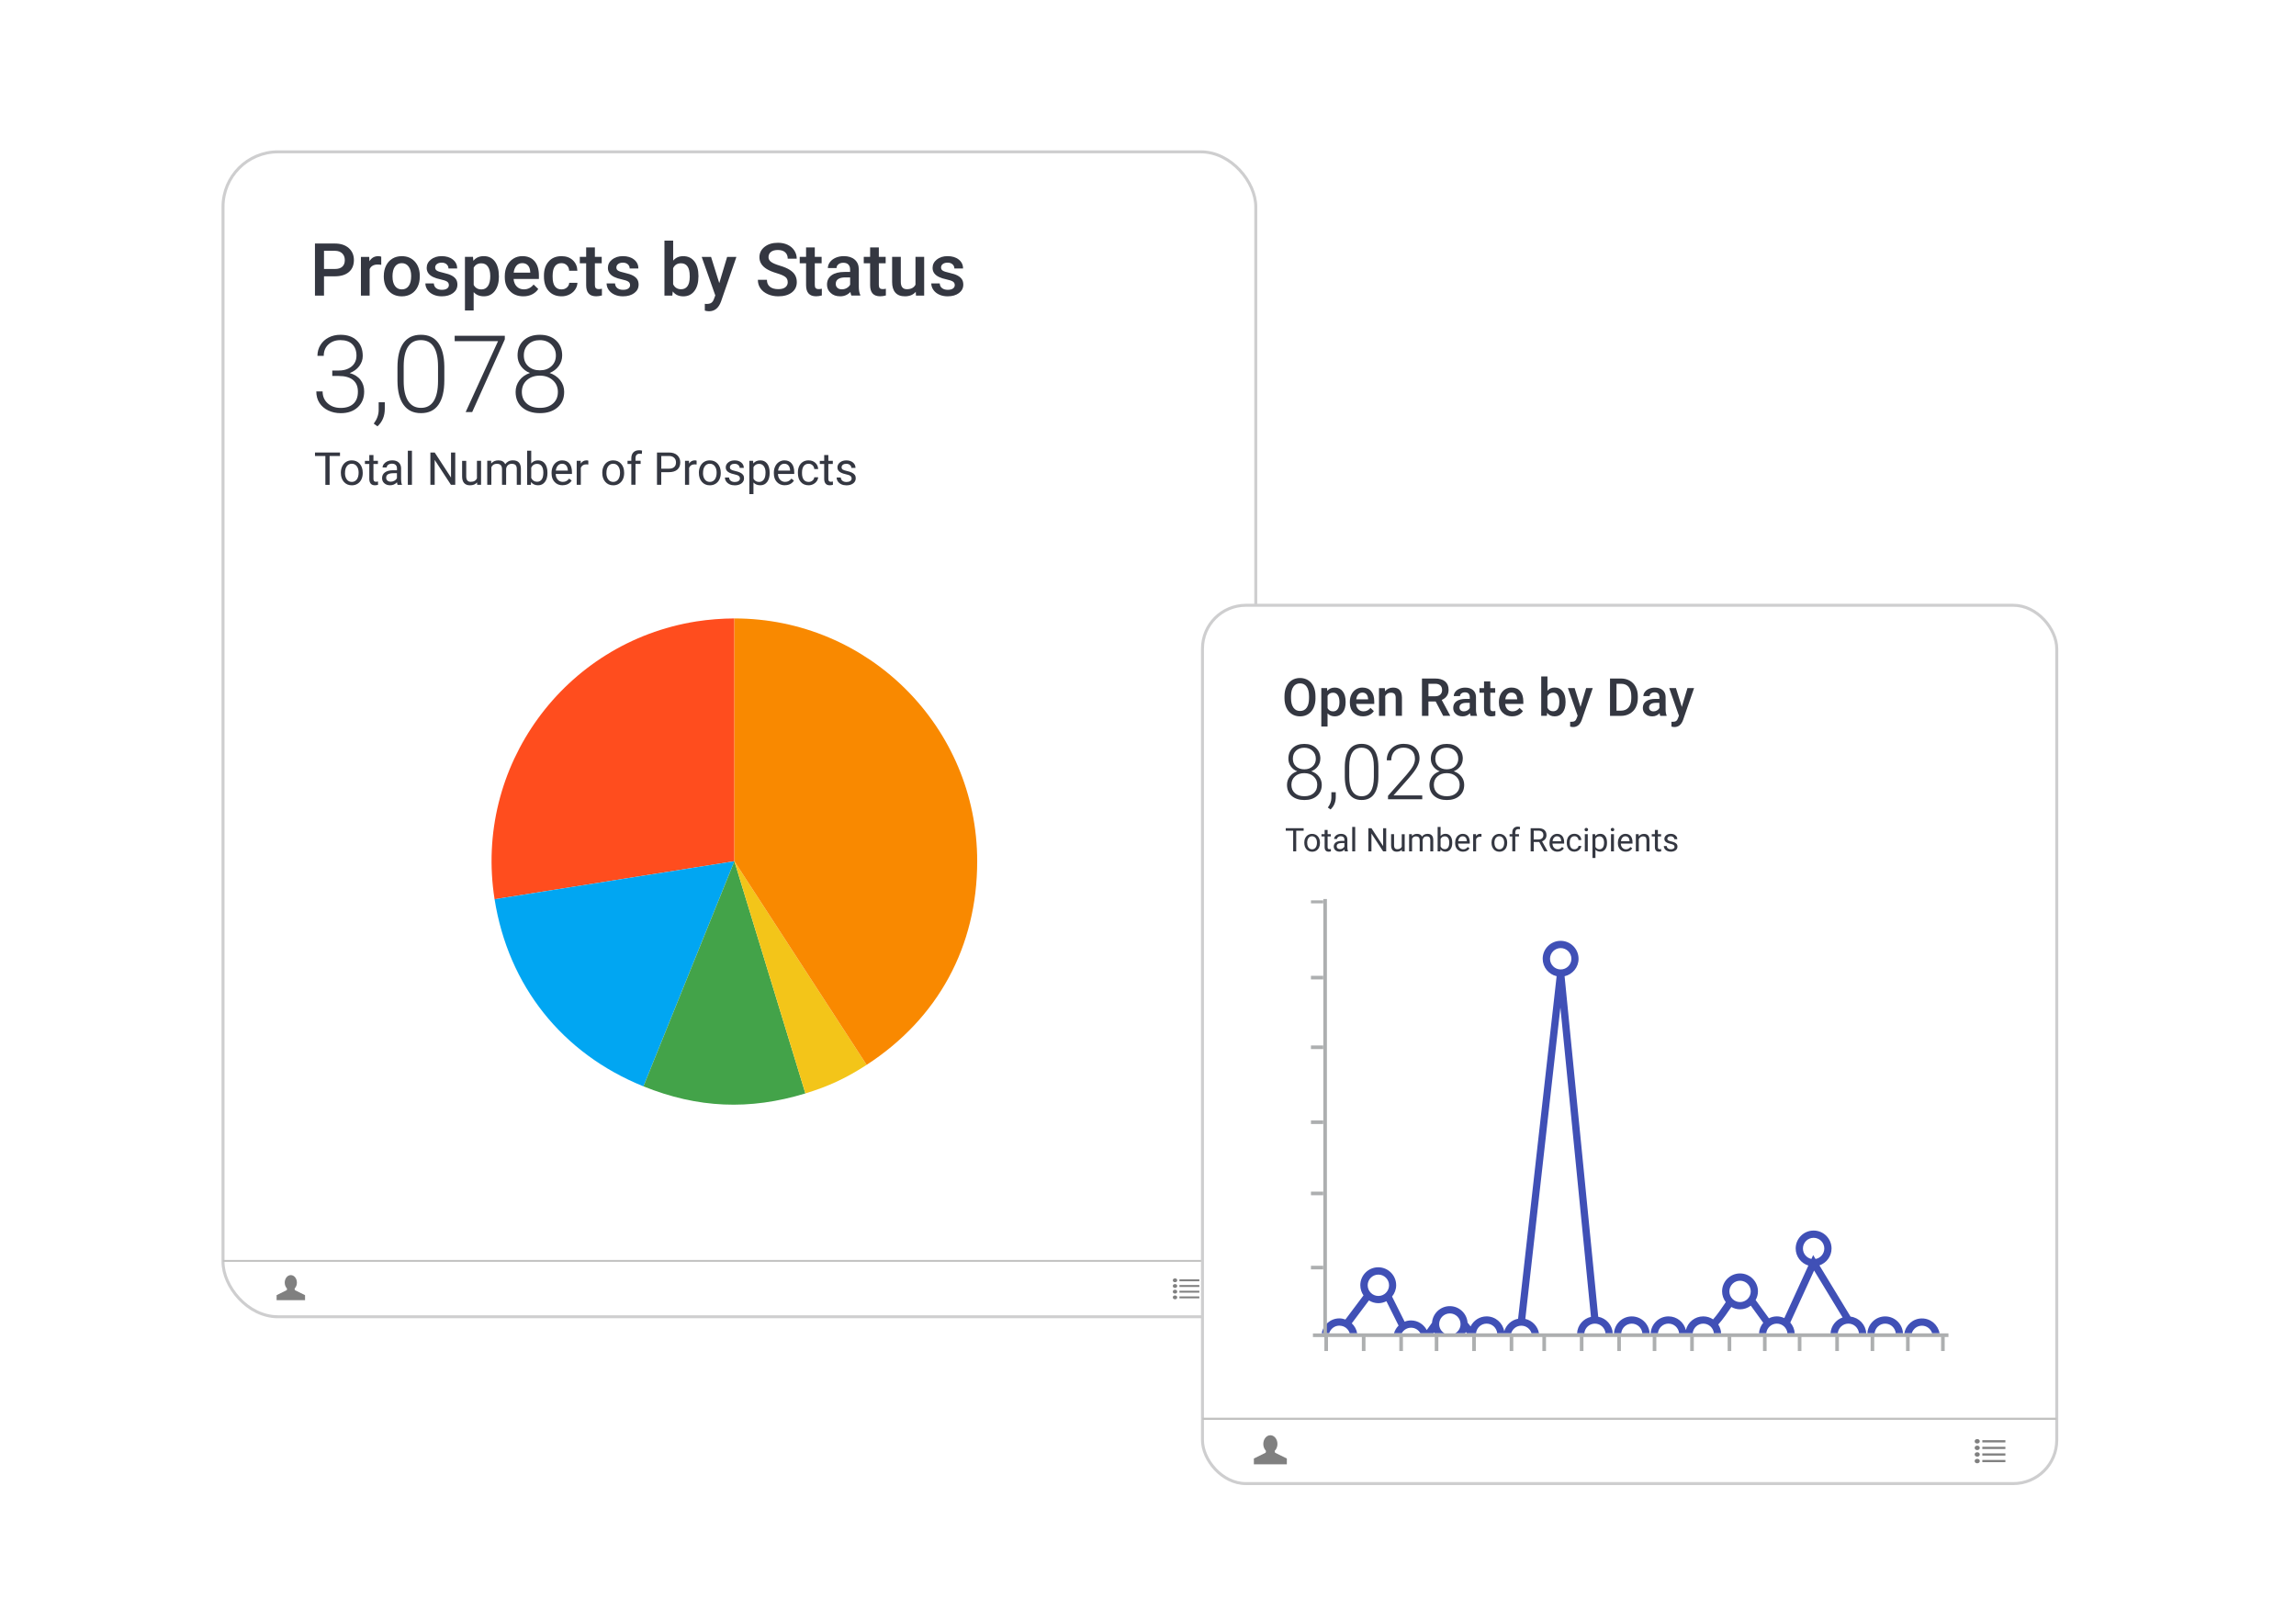 <?xml version="1.0" encoding="UTF-8"?>
<svg xmlns="http://www.w3.org/2000/svg" xmlns:xlink="http://www.w3.org/1999/xlink" id="Layer_2" viewBox="0 0 769.37 543.25">
  <defs>
    <style>.cls-1{fill:none;}.cls-2{fill:#f98900;}.cls-3{fill:#01a6f2;}.cls-4{fill:#ff4d1e;}.cls-5{fill:#f3c519;}.cls-6{fill:#c2c2c1;}.cls-7{fill:#adafb0;}.cls-8{fill:#4050b6;}.cls-9{fill:#43a349;}.cls-10{fill:gray;}.cls-11{fill:#343741;}.cls-12{fill:#fff;stroke:#cececf;stroke-miterlimit:10;}.cls-13{filter:url(#drop-shadow-16);}.cls-14{filter:url(#drop-shadow-15);}</style>
    <filter id="drop-shadow-15">
      <feOffset dx="2" dy="2"></feOffset>
      <feGaussianBlur result="blur" stdDeviation="22"></feGaussianBlur>
      <feFlood flood-color="#03a6f1" flood-opacity=".15"></feFlood>
      <feComposite in2="blur" operator="in"></feComposite>
      <feComposite in="SourceGraphic"></feComposite>
    </filter>
    <filter id="drop-shadow-16">
      <feOffset dx="2" dy="2"></feOffset>
      <feGaussianBlur result="blur-2" stdDeviation="22"></feGaussianBlur>
      <feFlood flood-color="#03a6f1" flood-opacity=".15"></feFlood>
      <feComposite in2="blur-2" operator="in"></feComposite>
      <feComposite in="SourceGraphic"></feComposite>
    </filter>
  </defs>
  <g>
    <g class="cls-14">
      <rect class="cls-12" x="72.73" y="48.88" width="346.07" height="390.35" rx="18.42" ry="18.42"></rect>
      <rect class="cls-6" x="72.73" y="420.19" width="346.07" height=".63"></rect>
      <g>
        <ellipse class="cls-10" cx="95.45" cy="427.79" rx="2.04" ry="2.52"></ellipse>
        <polygon class="cls-10" points="90.69 433.67 100.22 433.67 100.22 431.99 96.81 430.31 96.55 429.07 94.36 429.07 94.09 430.31 90.69 431.99 90.69 433.67"></polygon>
      </g>
      <g>
        <g>
          <ellipse class="cls-10" cx="391.74" cy="427.01" rx=".74" ry=".64"></ellipse>
          <rect class="cls-10" x="393.22" y="426.7" width="6.67" height=".64"></rect>
        </g>
        <g>
          <ellipse class="cls-10" cx="391.74" cy="428.92" rx=".74" ry=".64"></ellipse>
          <rect class="cls-10" x="393.22" y="428.6" width="6.67" height=".64"></rect>
        </g>
        <g>
          <ellipse class="cls-10" cx="391.74" cy="430.82" rx=".74" ry=".64"></ellipse>
          <rect class="cls-10" x="393.22" y="430.51" width="6.67" height=".64"></rect>
        </g>
        <g>
          <ellipse class="cls-10" cx="391.74" cy="432.73" rx=".74" ry=".64"></ellipse>
          <rect class="cls-10" x="393.22" y="432.41" width="6.67" height=".64"></rect>
        </g>
      </g>
    </g>
    <g>
      <g>
        <path class="cls-11" d="m108.57,92.58v6.48h-3.03v-17.46h6.68c1.95,0,3.5.51,4.65,1.53s1.72,2.36,1.72,4.03-.56,3.05-1.69,4c-1.12.95-2.7,1.43-4.72,1.43h-3.61Zm0-2.45h3.65c1.08,0,1.9-.25,2.47-.76.57-.51.85-1.24.85-2.2s-.29-1.7-.86-2.26c-.58-.56-1.37-.85-2.38-.87h-3.73v6.09Z"></path>
        <path class="cls-11" d="m127.75,88.74c-.38-.06-.78-.1-1.19-.1-1.34,0-2.24.51-2.7,1.54v8.88h-2.92v-12.98h2.78l.07,1.45c.7-1.13,1.68-1.69,2.93-1.69.42,0,.76.06,1.03.17v2.74Z"></path>
        <path class="cls-11" d="m128.61,92.45c0-1.27.25-2.42.76-3.44s1.21-1.8,2.12-2.35,1.96-.82,3.14-.82c1.75,0,3.17.56,4.26,1.69,1.09,1.13,1.68,2.62,1.77,4.49v.68c.01,1.28-.23,2.42-.73,3.43-.49,1.01-1.2,1.79-2.11,2.34s-1.97.83-3.17.83c-1.83,0-3.3-.61-4.4-1.83s-1.65-2.84-1.65-4.88v-.14Zm2.92.25c0,1.33.28,2.38.83,3.14.55.76,1.32,1.13,2.3,1.13s1.75-.38,2.3-1.15c.55-.77.82-1.89.82-3.37,0-1.31-.28-2.35-.85-3.12s-1.33-1.15-2.3-1.15-1.71.38-2.27,1.13c-.56.76-.84,1.88-.84,3.39Z"></path>
        <path class="cls-11" d="m150.41,95.53c0-.52-.21-.92-.64-1.19-.43-.27-1.14-.51-2.13-.72-.99-.21-1.82-.47-2.48-.79-1.46-.7-2.18-1.72-2.18-3.06,0-1.12.47-2.05,1.42-2.81.94-.75,2.14-1.13,3.6-1.13,1.55,0,2.8.38,3.76,1.15.96.77,1.43,1.76,1.43,2.99h-2.91c0-.56-.21-1.03-.62-1.4s-.97-.56-1.66-.56c-.64,0-1.16.15-1.57.44-.4.3-.61.69-.61,1.19,0,.45.19.8.56,1.04.38.25,1.14.5,2.28.75s2.04.55,2.69.9c.65.35,1.14.77,1.45,1.25.32.49.47,1.08.47,1.78,0,1.17-.48,2.11-1.45,2.84-.97.72-2.24,1.09-3.8,1.09-1.06,0-2.01-.19-2.84-.58-.83-.38-1.48-.91-1.94-1.58-.46-.67-.7-1.4-.7-2.17h2.83c.04.69.3,1.22.78,1.59.48.37,1.12.56,1.91.56s1.35-.15,1.75-.44.6-.67.6-1.15Z"></path>
        <path class="cls-11" d="m167.18,92.7c0,2.01-.46,3.61-1.37,4.8-.91,1.2-2.13,1.79-3.67,1.79-1.42,0-2.56-.47-3.42-1.4v6.15h-2.92v-17.97h2.69l.12,1.32c.86-1.04,2.02-1.56,3.49-1.56,1.58,0,2.83.59,3.72,1.77s1.35,2.82,1.35,4.91v.18Zm-2.9-.25c0-1.3-.26-2.32-.77-3.08s-1.25-1.14-2.21-1.14c-1.19,0-2.05.49-2.57,1.48v5.76c.53,1.01,1.39,1.51,2.59,1.51.93,0,1.65-.37,2.18-1.12.52-.75.79-1.88.79-3.4Z"></path>
        <path class="cls-11" d="m175.36,99.29c-1.85,0-3.34-.58-4.49-1.75-1.15-1.16-1.72-2.71-1.72-4.65v-.36c0-1.29.25-2.45.75-3.47s1.2-1.81,2.11-2.38c.9-.57,1.91-.85,3.02-.85,1.77,0,3.13.56,4.1,1.69.96,1.13,1.45,2.72,1.45,4.79v1.17h-8.48c.09,1.07.45,1.92,1.07,2.54s1.42.94,2.37.94c1.33,0,2.42-.54,3.26-1.62l1.57,1.5c-.52.78-1.21,1.38-2.08,1.81-.87.43-1.84.64-2.92.64Zm-.35-11.12c-.8,0-1.45.28-1.94.84-.49.56-.81,1.34-.94,2.34h5.55v-.22c-.06-.98-.32-1.71-.78-2.21s-1.09-.75-1.9-.75Z"></path>
        <path class="cls-11" d="m188.16,96.97c.73,0,1.33-.21,1.81-.64s.74-.95.77-1.57h2.75c-.03.81-.28,1.56-.76,2.26-.47.7-1.11,1.25-1.92,1.66-.81.41-1.68.61-2.62.61-1.81,0-3.25-.59-4.32-1.76-1.06-1.17-1.6-2.8-1.6-4.87v-.3c0-1.98.53-3.56,1.58-4.74,1.05-1.19,2.49-1.78,4.32-1.78,1.54,0,2.8.45,3.77,1.35s1.48,2.08,1.53,3.54h-2.75c-.03-.74-.29-1.35-.76-1.83-.48-.48-1.08-.72-1.82-.72-.94,0-1.67.34-2.18,1.03-.51.68-.77,1.72-.78,3.11v.47c0,1.41.25,2.46.76,3.15s1.24,1.04,2.2,1.04Z"></path>
        <path class="cls-11" d="m199.34,82.92v3.15h2.29v2.16h-2.29v7.24c0,.5.1.85.29,1.07.2.22.55.33,1.05.33.34,0,.67-.04,1.02-.12v2.25c-.66.18-1.3.28-1.92.28-2.24,0-3.36-1.24-3.36-3.71v-7.35h-2.13v-2.16h2.13v-3.15h2.92Z"></path>
        <path class="cls-11" d="m211.13,95.53c0-.52-.21-.92-.64-1.19-.43-.27-1.14-.51-2.13-.72-.99-.21-1.82-.47-2.48-.79-1.46-.7-2.18-1.72-2.18-3.06,0-1.12.47-2.05,1.42-2.81.94-.75,2.14-1.13,3.6-1.13,1.55,0,2.8.38,3.76,1.15.96.77,1.43,1.76,1.43,2.99h-2.91c0-.56-.21-1.03-.62-1.4s-.97-.56-1.66-.56c-.64,0-1.16.15-1.57.44-.4.3-.61.69-.61,1.19,0,.45.19.8.56,1.04.38.25,1.14.5,2.28.75s2.04.55,2.69.9c.65.35,1.14.77,1.45,1.25.32.49.47,1.08.47,1.78,0,1.17-.48,2.11-1.45,2.84-.97.72-2.24,1.09-3.8,1.09-1.06,0-2.01-.19-2.84-.58-.83-.38-1.48-.91-1.94-1.58-.46-.67-.7-1.4-.7-2.17h2.83c.04.69.3,1.22.78,1.59.48.37,1.12.56,1.91.56s1.35-.15,1.75-.44.6-.67.6-1.15Z"></path>
        <path class="cls-11" d="m234.04,92.7c0,2.01-.45,3.62-1.35,4.81s-2.14,1.79-3.71,1.79-2.7-.55-3.55-1.64l-.14,1.4h-2.64v-18.42h2.92v6.69c.84-.99,1.97-1.49,3.39-1.49,1.58,0,2.83.59,3.73,1.76.9,1.17,1.36,2.82,1.36,4.93v.17Zm-2.92-.25c0-1.41-.25-2.46-.74-3.17-.5-.7-1.22-1.06-2.16-1.06-1.26,0-2.15.55-2.66,1.66v5.35c.52,1.13,1.42,1.69,2.69,1.69.91,0,1.62-.34,2.11-1.02.5-.68.75-1.71.77-3.08v-.37Z"></path>
        <path class="cls-11" d="m241.02,94.88l2.64-8.8h3.11l-5.16,14.95c-.79,2.18-2.13,3.27-4.03,3.27-.42,0-.89-.07-1.4-.22v-2.27l.55.04c.74,0,1.29-.13,1.66-.4s.67-.72.88-1.35l.42-1.11-4.56-12.91h3.14l2.75,8.8Z"></path>
        <path class="cls-11" d="m263.96,94.56c0-.77-.27-1.36-.81-1.77-.54-.42-1.51-.84-2.92-1.26-1.41-.42-2.53-.9-3.36-1.42-1.59-1-2.39-2.3-2.39-3.91,0-1.41.57-2.57,1.72-3.48,1.15-.91,2.64-1.37,4.47-1.37,1.22,0,2.3.22,3.25.67.95.45,1.7,1.08,2.24,1.91.54.83.82,1.75.82,2.75h-3.02c0-.91-.29-1.62-.86-2.14-.57-.52-1.39-.77-2.45-.77-.99,0-1.76.21-2.31.64s-.82,1.02-.82,1.77c0,.64.3,1.17.89,1.6s1.57.84,2.93,1.25c1.36.4,2.45.86,3.27,1.38.82.52,1.43,1.11,1.81,1.78.38.67.58,1.45.58,2.34,0,1.46-.56,2.61-1.67,3.47-1.12.86-2.63,1.29-4.54,1.29-1.26,0-2.42-.23-3.48-.7s-1.88-1.11-2.47-1.94c-.59-.82-.88-1.78-.88-2.88h3.03c0,.99.33,1.76.98,2.3.66.54,1.6.82,2.82.82,1.06,0,1.85-.21,2.38-.64.53-.43.8-.99.8-1.7Z"></path>
        <path class="cls-11" d="m273.03,82.92v3.15h2.29v2.16h-2.29v7.24c0,.5.1.85.29,1.07.2.22.55.33,1.05.33.34,0,.67-.04,1.02-.12v2.25c-.66.18-1.3.28-1.92.28-2.24,0-3.36-1.24-3.36-3.71v-7.35h-2.13v-2.16h2.13v-3.15h2.92Z"></path>
        <path class="cls-11" d="m285.3,99.05c-.13-.25-.24-.65-.34-1.21-.93.97-2.06,1.45-3.41,1.45s-2.37-.37-3.19-1.12c-.82-.74-1.24-1.66-1.24-2.76,0-1.38.51-2.45,1.54-3.18,1.03-.74,2.5-1.11,4.41-1.11h1.79v-.85c0-.67-.19-1.21-.56-1.61-.38-.4-.95-.61-1.71-.61-.66,0-1.21.17-1.63.5-.42.33-.64.75-.64,1.27h-2.91c0-.71.24-1.38.71-2,.47-.62,1.11-1.11,1.92-1.46s1.72-.53,2.72-.53c1.52,0,2.73.38,3.63,1.15s1.37,1.84,1.39,3.22v5.85c0,1.17.16,2.1.49,2.79v.2h-2.97Zm-3.2-2.1c.58,0,1.12-.14,1.62-.42s.89-.66,1.15-1.13v-2.45h-1.57c-1.08,0-1.89.19-2.43.56s-.82.91-.82,1.6c0,.56.19,1,.56,1.34s.87.5,1.49.5Z"></path>
        <path class="cls-11" d="m294.49,82.92v3.15h2.29v2.16h-2.29v7.24c0,.5.1.85.29,1.07.2.22.55.33,1.05.33.34,0,.67-.04,1.02-.12v2.25c-.66.18-1.3.28-1.92.28-2.24,0-3.36-1.24-3.36-3.71v-7.35h-2.13v-2.16h2.13v-3.15h2.92Z"></path>
        <path class="cls-11" d="m306.87,97.78c-.86,1.01-2.07,1.51-3.65,1.51-1.41,0-2.47-.41-3.2-1.24s-1.08-2.02-1.08-3.57v-8.41h2.91v8.37c0,1.65.68,2.47,2.05,2.47s2.37-.51,2.87-1.52v-9.32h2.91v12.98h-2.75l-.07-1.27Z"></path>
        <path class="cls-11" d="m319.93,95.53c0-.52-.21-.92-.64-1.19-.43-.27-1.14-.51-2.13-.72-.99-.21-1.82-.47-2.48-.79-1.46-.7-2.18-1.72-2.18-3.06,0-1.12.47-2.05,1.42-2.81.94-.75,2.14-1.13,3.6-1.13,1.55,0,2.8.38,3.76,1.15.96.77,1.43,1.76,1.43,2.99h-2.91c0-.56-.21-1.03-.62-1.4s-.97-.56-1.66-.56c-.64,0-1.16.15-1.57.44-.4.3-.61.69-.61,1.19,0,.45.19.8.56,1.04.38.25,1.14.5,2.28.75s2.04.55,2.69.9c.65.35,1.14.77,1.45,1.25.32.49.47,1.08.47,1.78,0,1.17-.48,2.11-1.45,2.84-.97.72-2.24,1.09-3.8,1.09-1.06,0-2.01-.19-2.84-.58-.83-.38-1.48-.91-1.94-1.58-.46-.67-.7-1.4-.7-2.17h2.83c.04.69.3,1.22.78,1.59.48.37,1.12.56,1.91.56s1.35-.15,1.75-.44.6-.67.6-1.15Z"></path>
      </g>
      <g>
        <path class="cls-11" d="m111.34,124.16h2.18c1.21,0,2.26-.21,3.16-.64.9-.43,1.59-1.01,2.06-1.75.47-.74.71-1.6.71-2.57,0-1.64-.46-2.92-1.39-3.84s-2.25-1.39-3.98-1.39c-1.64,0-2.98.48-4.03,1.45-1.05.97-1.57,2.24-1.57,3.82h-2.11c0-1.32.33-2.53,1-3.62.67-1.09,1.59-1.94,2.77-2.54s2.49-.9,3.93-.9c2.32,0,4.14.63,5.48,1.9s2,3,2,5.2c0,1.23-.39,2.36-1.17,3.4-.78,1.04-1.85,1.81-3.2,2.33,1.59.44,2.8,1.21,3.62,2.29.82,1.08,1.23,2.37,1.23,3.87,0,2.19-.71,3.95-2.14,5.28-1.43,1.33-3.33,2-5.72,2-1.52,0-2.92-.3-4.19-.91s-2.25-1.46-2.95-2.55-1.04-2.37-1.04-3.82h2.11c0,1.63.57,2.95,1.7,3.98,1.13,1.02,2.59,1.54,4.37,1.54s3.23-.46,4.24-1.4c1.01-.93,1.52-2.28,1.52-4.04s-.55-3.01-1.64-3.92c-1.09-.9-2.71-1.35-4.84-1.35h-2.11v-1.79Z"></path>
        <path class="cls-11" d="m126.49,142.86l-1.25-.91c1.07-1.43,1.62-2.91,1.65-4.44v-2.72h2.05v2.19c0,2.43-.82,4.39-2.46,5.88Z"></path>
        <path class="cls-11" d="m148.89,127.43c0,3.6-.66,6.34-1.98,8.21s-3.27,2.8-5.84,2.8-4.46-.92-5.81-2.75-2.04-4.5-2.07-8v-4.58c0-3.59.67-6.31,2-8.16s3.28-2.77,5.84-2.77,4.46.89,5.79,2.68c1.33,1.79,2.02,4.42,2.07,7.89v4.69Zm-2.11-4.58c0-2.92-.48-5.14-1.43-6.63-.95-1.5-2.4-2.25-4.33-2.25s-3.32.73-4.28,2.19c-.96,1.46-1.45,3.62-1.47,6.48v5.02c0,2.91.49,5.14,1.48,6.69.99,1.54,2.43,2.32,4.31,2.32s3.29-.75,4.26-2.26c.96-1.51,1.45-3.72,1.46-6.63v-4.92Z"></path>
        <path class="cls-11" d="m169.15,113.74l-10.92,24.34h-2.19l10.85-23.77h-14.53v-1.79h16.8v1.21Z"></path>
        <path class="cls-11" d="m188.38,119.11c0,1.32-.39,2.51-1.16,3.55-.77,1.05-1.79,1.82-3.05,2.31,1.47.5,2.66,1.32,3.55,2.44.89,1.12,1.33,2.42,1.33,3.9,0,2.19-.74,3.92-2.23,5.21s-3.45,1.92-5.9,1.92-4.44-.64-5.92-1.91-2.22-3.01-2.22-5.21c0-1.45.43-2.74,1.28-3.88.85-1.13,2.02-1.95,3.51-2.46-1.26-.49-2.27-1.26-3.02-2.31-.75-1.05-1.12-2.23-1.12-3.55,0-2.12.68-3.8,2.04-5.06,1.36-1.25,3.17-1.88,5.42-1.88s4.06.63,5.43,1.9,2.06,2.94,2.06,5.04Zm-1.44,12.22c0-1.59-.57-2.9-1.7-3.92-1.13-1.02-2.59-1.54-4.35-1.54s-3.21.5-4.33,1.51c-1.12,1.01-1.69,2.32-1.69,3.95s.54,2.92,1.63,3.89c1.09.96,2.56,1.45,4.42,1.45s3.27-.48,4.37-1.44c1.1-.96,1.65-2.26,1.65-3.9Zm-.67-12.23c0-1.46-.51-2.68-1.52-3.66-1.01-.98-2.3-1.46-3.87-1.46s-2.88.47-3.87,1.41c-.99.94-1.48,2.18-1.48,3.71s.49,2.7,1.48,3.62c.99.91,2.28,1.37,3.89,1.37s2.87-.46,3.87-1.38c1-.92,1.5-2.12,1.5-3.61Z"></path>
      </g>
      <g>
        <path class="cls-11" d="m113.93,152.8h-3.48v9.67h-1.42v-9.67h-3.48v-1.17h8.38v1.17Z"></path>
        <path class="cls-11" d="m114.22,158.36c0-.79.16-1.5.47-2.13.31-.63.74-1.12,1.29-1.46.55-.34,1.18-.51,1.89-.51,1.1,0,1.98.38,2.66,1.14.68.76,1.02,1.77,1.02,3.03v.1c0,.78-.15,1.49-.45,2.11-.3.62-.73,1.11-1.29,1.46-.56.35-1.2.52-1.92.52-1.09,0-1.98-.38-2.65-1.14-.68-.76-1.02-1.76-1.02-3.01v-.1Zm1.38.16c0,.89.21,1.61.62,2.15.41.54.97.81,1.66.81s1.25-.27,1.67-.82c.41-.55.62-1.32.62-2.3,0-.88-.21-1.6-.63-2.15-.42-.55-.98-.82-1.67-.82s-1.23.27-1.64.81c-.42.54-.62,1.31-.62,2.32Z"></path>
        <path class="cls-11" d="m125.14,152.46v1.95h1.5v1.06h-1.5v5c0,.32.07.57.2.73s.36.24.68.24c.16,0,.38-.03.65-.09v1.11c-.36.1-.71.15-1.06.15-.62,0-1.08-.19-1.39-.56s-.47-.9-.47-1.58v-4.99h-1.47v-1.06h1.47v-1.95h1.38Z"></path>
        <path class="cls-11" d="m133.22,162.46c-.08-.16-.14-.44-.19-.85-.64.67-1.4,1-2.29,1-.79,0-1.45-.22-1.95-.67-.51-.45-.76-1.02-.76-1.71,0-.84.32-1.49.96-1.95.64-.46,1.53-.7,2.69-.7h1.34v-.63c0-.48-.14-.86-.43-1.15-.29-.29-.71-.43-1.27-.43-.49,0-.9.12-1.24.37-.33.25-.5.55-.5.9h-1.38c0-.4.14-.79.43-1.17.29-.37.67-.67,1.16-.89.49-.22,1.03-.33,1.61-.33.93,0,1.65.23,2.18.7.53.46.8,1.1.82,1.92v3.71c0,.74.09,1.33.28,1.76v.12h-1.44Zm-2.28-1.05c.43,0,.84-.11,1.23-.33.39-.22.67-.51.84-.87v-1.65h-1.08c-1.69,0-2.53.49-2.53,1.48,0,.43.14.77.43,1.01.29.24.66.36,1.11.36Z"></path>
        <path class="cls-11" d="m138.04,162.46h-1.38v-11.43h1.38v11.43Z"></path>
        <path class="cls-11" d="m152.55,162.46h-1.44l-5.45-8.35v8.35h-1.44v-10.83h1.44l5.47,8.39v-8.39h1.42v10.83Z"></path>
        <path class="cls-11" d="m159.85,161.67c-.54.63-1.32.95-2.36.95-.86,0-1.51-.25-1.96-.75-.45-.5-.68-1.24-.68-2.21v-5.24h1.38v5.2c0,1.22.5,1.83,1.49,1.83,1.05,0,1.75-.39,2.1-1.18v-5.86h1.38v8.05h-1.31l-.03-.8Z"></path>
        <path class="cls-11" d="m164.57,154.41l.04.89c.59-.69,1.39-1.04,2.39-1.04,1.13,0,1.89.43,2.3,1.29.27-.39.62-.7,1.04-.94s.94-.36,1.52-.36c1.77,0,2.66.94,2.69,2.81v5.39h-1.38v-5.31c0-.58-.13-1.01-.39-1.29s-.7-.43-1.32-.43c-.51,0-.94.15-1.27.46-.34.31-.53.72-.59,1.23v5.34h-1.38v-5.28c0-1.17-.57-1.76-1.72-1.76-.9,0-1.52.38-1.85,1.15v5.88h-1.38v-8.05h1.3Z"></path>
        <path class="cls-11" d="m183.45,158.53c0,1.23-.28,2.22-.85,2.96-.57.75-1.32,1.12-2.28,1.12-1.02,0-1.8-.36-2.36-1.08l-.07.93h-1.26v-11.43h1.38v4.26c.56-.69,1.32-1.03,2.3-1.03s1.74.37,2.3,1.11c.56.74.84,1.75.84,3.04v.12Zm-1.38-.16c0-.94-.18-1.66-.54-2.17-.36-.51-.88-.77-1.56-.77-.91,0-1.56.42-1.96,1.26v3.48c.42.84,1.08,1.26,1.97,1.26.66,0,1.17-.26,1.54-.77.37-.51.55-1.28.55-2.31Z"></path>
        <path class="cls-11" d="m188.52,162.61c-1.09,0-1.98-.36-2.66-1.08s-1.03-1.67-1.03-2.88v-.25c0-.8.15-1.51.46-2.14.31-.63.73-1.12,1.28-1.47.55-.35,1.14-.53,1.78-.53,1.05,0,1.86.34,2.44,1.03.58.69.87,1.68.87,2.96v.57h-5.45c.02.79.25,1.43.7,1.92.44.49,1.01.73,1.69.73.49,0,.9-.1,1.24-.3.34-.2.63-.46.88-.79l.84.66c-.67,1.04-1.69,1.55-3.04,1.55Zm-.17-7.22c-.55,0-1.02.2-1.4.61-.38.41-.61.97-.7,1.7h4.03v-.1c-.04-.7-.23-1.24-.57-1.63-.34-.38-.79-.58-1.37-.58Z"></path>
        <path class="cls-11" d="m197.15,155.65c-.21-.04-.43-.05-.68-.05-.9,0-1.52.38-1.84,1.15v5.71h-1.38v-8.05h1.34l.02.93c.45-.72,1.09-1.08,1.92-1.08.27,0,.47.04.61.1v1.28Z"></path>
        <path class="cls-11" d="m201.82,158.36c0-.79.16-1.5.47-2.13.31-.63.74-1.12,1.29-1.46.55-.34,1.18-.51,1.89-.51,1.1,0,1.98.38,2.66,1.14.68.76,1.02,1.77,1.02,3.03v.1c0,.78-.15,1.49-.45,2.11-.3.62-.73,1.11-1.29,1.46-.56.35-1.2.52-1.92.52-1.09,0-1.98-.38-2.65-1.14-.68-.76-1.02-1.76-1.02-3.01v-.1Zm1.38.16c0,.89.21,1.61.62,2.15.41.54.97.81,1.66.81s1.25-.27,1.67-.82c.41-.55.62-1.32.62-2.3,0-.88-.21-1.6-.63-2.15-.42-.55-.98-.82-1.67-.82s-1.23.27-1.64.81c-.42.54-.62,1.31-.62,2.32Z"></path>
        <path class="cls-11" d="m211.55,162.46v-6.99h-1.27v-1.06h1.27v-.83c0-.86.23-1.53.69-2,.46-.47,1.11-.71,1.96-.71.32,0,.63.04.95.12l-.07,1.11c-.23-.04-.48-.07-.74-.07-.45,0-.79.13-1.03.39-.24.26-.36.64-.36,1.12v.85h1.72v1.06h-1.72v6.99h-1.38Z"></path>
        <path class="cls-11" d="m221.58,158.22v4.24h-1.43v-10.83h4c1.19,0,2.11.3,2.79.91.67.61,1.01,1.41,1.01,2.4,0,1.05-.33,1.86-.99,2.43-.66.57-1.6.85-2.82.85h-2.55Zm0-1.17h2.57c.76,0,1.35-.18,1.76-.54.41-.36.61-.88.61-1.56,0-.65-.2-1.16-.61-1.55-.41-.39-.96-.59-1.67-.6h-2.65v4.26Z"></path>
        <path class="cls-11" d="m233.44,155.65c-.21-.04-.43-.05-.68-.05-.9,0-1.52.38-1.84,1.15v5.71h-1.38v-8.05h1.34l.02.93c.45-.72,1.09-1.08,1.92-1.08.27,0,.47.04.61.1v1.28Z"></path>
        <path class="cls-11" d="m234.19,158.36c0-.79.16-1.5.47-2.13.31-.63.74-1.12,1.29-1.46.55-.34,1.18-.51,1.89-.51,1.1,0,1.98.38,2.66,1.14.68.76,1.02,1.77,1.02,3.03v.1c0,.78-.15,1.49-.45,2.11-.3.62-.73,1.11-1.29,1.46-.56.35-1.2.52-1.92.52-1.09,0-1.98-.38-2.65-1.14-.68-.76-1.02-1.76-1.02-3.01v-.1Zm1.38.16c0,.89.21,1.61.62,2.15.41.54.97.81,1.66.81s1.25-.27,1.67-.82c.41-.55.62-1.32.62-2.3,0-.88-.21-1.6-.63-2.15-.42-.55-.98-.82-1.67-.82s-1.23.27-1.64.81c-.42.54-.62,1.31-.62,2.32Z"></path>
        <path class="cls-11" d="m247.94,160.33c0-.37-.14-.66-.42-.87-.28-.21-.77-.38-1.47-.53-.7-.15-1.25-.33-1.66-.54s-.71-.46-.91-.74c-.2-.29-.29-.63-.29-1.03,0-.66.28-1.22.84-1.67.56-.46,1.27-.68,2.14-.68.91,0,1.65.24,2.22.71.57.47.85,1.07.85,1.81h-1.38c0-.38-.16-.7-.48-.97-.32-.27-.72-.41-1.21-.41s-.89.11-1.17.33c-.28.22-.42.5-.42.86,0,.33.13.58.39.75.26.17.74.33,1.42.48.69.15,1.24.34,1.67.55.43.21.74.47.95.77.21.3.31.67.31,1.1,0,.72-.29,1.3-.86,1.73-.58.43-1.32.65-2.24.65-.64,0-1.21-.11-1.71-.34-.5-.23-.88-.55-1.17-.96s-.42-.85-.42-1.33h1.38c.03.46.21.83.55,1.1.34.27.8.41,1.37.41.52,0,.94-.11,1.25-.32.31-.21.47-.49.47-.84Z"></path>
        <path class="cls-11" d="m257.91,158.53c0,1.23-.28,2.21-.84,2.96s-1.32,1.12-2.28,1.12-1.75-.31-2.31-.93v3.88h-1.38v-11.15h1.26l.07.89c.56-.69,1.34-1.04,2.34-1.04s1.73.37,2.3,1.09c.56.73.84,1.74.84,3.04v.13Zm-1.38-.16c0-.91-.19-1.62-.58-2.15-.39-.53-.92-.79-1.59-.79-.83,0-1.46.37-1.88,1.11v3.85c.41.73,1.04,1.1,1.89,1.1.66,0,1.18-.26,1.57-.79s.58-1.3.58-2.33Z"></path>
        <path class="cls-11" d="m263,162.61c-1.09,0-1.98-.36-2.66-1.08s-1.03-1.67-1.03-2.88v-.25c0-.8.15-1.51.46-2.14.31-.63.73-1.12,1.28-1.47.55-.35,1.14-.53,1.78-.53,1.05,0,1.86.34,2.44,1.03.58.69.87,1.68.87,2.96v.57h-5.45c.02.79.25,1.43.7,1.92.44.49,1.01.73,1.69.73.49,0,.9-.1,1.24-.3.34-.2.63-.46.88-.79l.84.66c-.67,1.04-1.69,1.55-3.04,1.55Zm-.17-7.22c-.55,0-1.02.2-1.4.61-.38.41-.61.97-.7,1.7h4.03v-.1c-.04-.7-.23-1.24-.57-1.63-.34-.38-.79-.58-1.37-.58Z"></path>
        <path class="cls-11" d="m270.96,161.49c.49,0,.92-.15,1.29-.45.37-.3.57-.67.61-1.12h1.3c-.03.46-.18.9-.48,1.32-.29.42-.68.75-1.17,1s-1.01.37-1.55.37c-1.1,0-1.97-.37-2.62-1.1-.65-.73-.97-1.73-.97-3v-.23c0-.78.14-1.48.43-2.09.29-.61.7-1.08,1.24-1.42.54-.34,1.17-.51,1.91-.51.9,0,1.65.27,2.25.81.6.54.92,1.24.96,2.11h-1.3c-.04-.52-.24-.95-.59-1.28-.36-.33-.79-.5-1.31-.5-.7,0-1.24.25-1.63.75-.38.5-.58,1.23-.58,2.18v.26c0,.93.19,1.64.57,2.14s.93.75,1.64.75Z"></path>
        <path class="cls-11" d="m277.57,152.46v1.95h1.5v1.06h-1.5v5c0,.32.07.57.2.73s.36.24.68.24c.16,0,.38-.03.65-.09v1.11c-.36.1-.71.15-1.06.15-.62,0-1.08-.19-1.39-.56s-.47-.9-.47-1.58v-4.99h-1.47v-1.06h1.47v-1.95h1.38Z"></path>
        <path class="cls-11" d="m285.37,160.33c0-.37-.14-.66-.42-.87-.28-.21-.77-.38-1.47-.53-.7-.15-1.25-.33-1.66-.54s-.71-.46-.91-.74c-.2-.29-.29-.63-.29-1.03,0-.66.28-1.22.84-1.67.56-.46,1.27-.68,2.14-.68.91,0,1.65.24,2.22.71.57.47.85,1.07.85,1.81h-1.38c0-.38-.16-.7-.48-.97-.32-.27-.72-.41-1.21-.41s-.89.11-1.17.33c-.28.22-.42.5-.42.86,0,.33.13.58.39.75.26.17.74.33,1.42.48.69.15,1.24.34,1.67.55.43.21.74.47.95.77.21.3.31.67.31,1.1,0,.72-.29,1.3-.86,1.73-.58.43-1.32.65-2.24.65-.64,0-1.21-.11-1.71-.34-.5-.23-.88-.55-1.17-.96s-.42-.85-.42-1.33h1.38c.03.46.21.83.55,1.1.34.27.8.41,1.37.41.52,0,.94-.11,1.25-.32.31-.21.47-.49.47-.84Z"></path>
      </g>
      <g id="Layer_2-2">
        <g>
          <path class="cls-4" d="m246.09,288.59l-80.36,12.73c-7.03-44.38,23.25-86.06,67.62-93.09,4-.63,8.69-1,12.73-1v81.36Z"></path>
          <path class="cls-3" d="m246.09,288.59l-30.48,75.43c-27.24-11.01-45.29-33.68-49.88-62.7l80.36-12.73Z"></path>
          <path class="cls-9" d="m246.09,288.59l23.79,77.8c-18.73,5.72-36.1,4.96-54.27-2.37l30.48-75.43Z"></path>
          <path class="cls-5" d="m246.09,288.59l44.31,68.23c-6.82,4.44-12.75,7.2-20.52,9.57l-23.79-77.8Z"></path>
          <path class="cls-2" d="m246.09,288.59v-81.36c44.94,0,81.36,36.42,81.36,81.36,0,28.58-13.09,52.67-37.05,68.23l-44.31-68.23Z"></path>
        </g>
      </g>
    </g>
  </g>
  <g>
    <g class="cls-13">
      <rect class="cls-12" x="400.94" y="200.82" width="286.26" height="294.31" rx="14.55" ry="14.55"></rect>
      <rect class="cls-6" x="400.94" y="473.05" width="286.26" height=".73"></rect>
      <g>
        <ellipse class="cls-10" cx="423.69" cy="481.85" rx="2.37" ry="2.92"></ellipse>
        <polygon class="cls-10" points="418.16 488.68 429.21 488.68 429.21 486.73 425.26 484.78 424.96 483.34 422.42 483.34 422.11 484.78 418.16 486.73 418.16 488.68"></polygon>
      </g>
      <g>
        <g>
          <ellipse class="cls-10" cx="660.55" cy="480.96" rx=".86" ry=".74"></ellipse>
          <rect class="cls-10" x="662.26" y="480.59" width="7.73" height=".74"></rect>
        </g>
        <g>
          <ellipse class="cls-10" cx="660.55" cy="483.16" rx=".86" ry=".74"></ellipse>
          <rect class="cls-10" x="662.26" y="482.8" width="7.73" height=".74"></rect>
        </g>
        <g>
          <ellipse class="cls-10" cx="660.55" cy="485.37" rx=".86" ry=".74"></ellipse>
          <rect class="cls-10" x="662.26" y="485.01" width="7.73" height=".74"></rect>
        </g>
        <g>
          <ellipse class="cls-10" cx="660.55" cy="487.58" rx=".86" ry=".74"></ellipse>
          <rect class="cls-10" x="662.26" y="487.21" width="7.73" height=".74"></rect>
        </g>
      </g>
    </g>
    <g>
      <g>
        <path class="cls-11" d="m440.81,233.94c0,1.23-.21,2.3-.64,3.23s-1.03,1.64-1.82,2.13-1.69.74-2.72.74-1.92-.25-2.71-.74c-.79-.5-1.41-1.2-1.84-2.12-.43-.92-.65-1.97-.66-3.17v-.71c0-1.22.22-2.3.65-3.23.43-.93,1.04-1.65,1.83-2.14s1.69-.74,2.71-.74,1.92.25,2.71.73c.79.49,1.4,1.19,1.83,2.11s.65,1.99.65,3.21v.7Zm-2.17-.65c0-1.39-.26-2.45-.79-3.19-.52-.74-1.27-1.11-2.23-1.11s-1.67.37-2.2,1.1c-.53.74-.8,1.78-.81,3.12v.72c0,1.38.27,2.44.8,3.19s1.28,1.12,2.23,1.12,1.7-.37,2.22-1.1c.52-.73.78-1.8.78-3.21v-.65Z"></path>
        <path class="cls-11" d="m450.91,235.32c0,1.44-.33,2.58-.98,3.44-.65.86-1.53,1.28-2.63,1.28-1.02,0-1.83-.33-2.45-1.01v4.41h-2.09v-12.87h1.92l.09.95c.61-.75,1.45-1.12,2.5-1.12,1.13,0,2.02.42,2.67,1.27s.97,2.02.97,3.52v.13Zm-2.08-.18c0-.93-.18-1.66-.55-2.21-.37-.54-.9-.82-1.58-.82-.85,0-1.47.35-1.84,1.06v4.12c.38.72,1,1.08,1.86,1.08.67,0,1.18-.27,1.56-.8.38-.54.56-1.35.56-2.44Z"></path>
        <path class="cls-11" d="m456.77,240.04c-1.32,0-2.4-.42-3.22-1.25-.82-.83-1.23-1.94-1.23-3.33v-.26c0-.93.18-1.76.54-2.49.36-.73.86-1.3,1.51-1.71.65-.41,1.37-.61,2.16-.61,1.27,0,2.24.4,2.93,1.21.69.81,1.04,1.95,1.04,3.43v.84h-6.07c.06.77.32,1.38.77,1.82.45.45,1.01.67,1.7.67.96,0,1.74-.39,2.34-1.16l1.13,1.07c-.37.56-.87.99-1.49,1.29-.62.31-1.32.46-2.09.46Zm-.25-7.96c-.57,0-1.04.2-1.39.6-.35.4-.58.96-.67,1.67h3.98v-.15c-.05-.7-.23-1.23-.56-1.58-.33-.36-.78-.54-1.36-.54Z"></path>
        <path class="cls-11" d="m464.05,230.58l.06,1.07c.69-.83,1.59-1.25,2.71-1.25,1.94,0,2.92,1.11,2.96,3.32v6.14h-2.09v-6.02c0-.59-.13-1.03-.38-1.31s-.67-.42-1.25-.42c-.84,0-1.47.38-1.88,1.14v6.62h-2.09v-9.29h1.97Z"></path>
        <path class="cls-11" d="m481.08,235.06h-2.42v4.81h-2.17v-12.51h4.4c1.44,0,2.56.32,3.34.97.79.65,1.18,1.58,1.18,2.81,0,.84-.2,1.54-.61,2.1-.4.56-.97,1-1.69,1.3l2.81,5.21v.11h-2.33l-2.51-4.81Zm-2.42-1.75h2.23c.73,0,1.31-.18,1.72-.55s.62-.88.62-1.52-.19-1.19-.57-1.55c-.38-.37-.95-.56-1.71-.57h-2.29v4.19Z"></path>
        <path class="cls-11" d="m492.81,239.87c-.09-.18-.17-.47-.24-.87-.67.69-1.48,1.04-2.44,1.04s-1.7-.27-2.29-.8c-.59-.53-.88-1.19-.88-1.98,0-.99.37-1.75,1.1-2.28.74-.53,1.79-.79,3.16-.79h1.28v-.61c0-.48-.13-.87-.4-1.16s-.68-.43-1.23-.43c-.48,0-.86.12-1.17.36-.3.24-.46.54-.46.91h-2.09c0-.51.17-.99.51-1.43.34-.44.8-.79,1.38-1.04s1.23-.38,1.95-.38c1.09,0,1.96.27,2.6.82.65.55.98,1.32,1,2.31v4.19c0,.84.12,1.5.35,2v.15h-2.13Zm-2.29-1.5c.41,0,.8-.1,1.16-.3.36-.2.64-.47.82-.81v-1.75h-1.12c-.77,0-1.35.13-1.74.4-.39.27-.58.65-.58,1.14,0,.4.13.72.4.96.27.24.62.36,1.07.36Z"></path>
        <path class="cls-11" d="m499.39,228.32v2.26h1.64v1.55h-1.64v5.19c0,.36.07.61.21.77.14.16.39.24.75.24.24,0,.48-.03.73-.09v1.61c-.48.13-.93.2-1.38.2-1.6,0-2.41-.88-2.41-2.65v-5.27h-1.53v-1.55h1.53v-2.26h2.09Z"></path>
        <path class="cls-11" d="m506.72,240.04c-1.32,0-2.4-.42-3.22-1.25-.82-.83-1.23-1.94-1.23-3.33v-.26c0-.93.18-1.76.54-2.49.36-.73.86-1.3,1.51-1.71.65-.41,1.37-.61,2.16-.61,1.27,0,2.24.4,2.93,1.21.69.81,1.04,1.95,1.04,3.43v.84h-6.07c.06.77.32,1.38.77,1.82.45.45,1.01.67,1.7.67.96,0,1.74-.39,2.34-1.16l1.13,1.07c-.37.56-.87.99-1.49,1.29-.62.31-1.32.46-2.09.46Zm-.25-7.96c-.57,0-1.04.2-1.39.6-.35.4-.58.96-.67,1.67h3.98v-.15c-.05-.7-.23-1.23-.56-1.58-.33-.36-.78-.54-1.36-.54Z"></path>
        <path class="cls-11" d="m524.61,235.32c0,1.44-.32,2.59-.97,3.44s-1.53,1.28-2.66,1.28-1.94-.39-2.54-1.18l-.1,1h-1.89v-13.2h2.09v4.79c.6-.71,1.41-1.07,2.43-1.07,1.13,0,2.02.42,2.67,1.26.65.84.97,2.02.97,3.53v.12Zm-2.09-.18c0-1.01-.18-1.76-.53-2.27-.35-.5-.87-.76-1.55-.76-.91,0-1.54.39-1.91,1.18v3.83c.37.81,1.01,1.21,1.92,1.21.65,0,1.16-.24,1.51-.73.35-.49.54-1.22.55-2.21v-.27Z"></path>
        <path class="cls-11" d="m529.61,236.88l1.89-6.31h2.22l-3.69,10.7c-.57,1.56-1.53,2.35-2.89,2.35-.3,0-.64-.05-1-.16v-1.62l.39.03c.53,0,.92-.1,1.19-.29.27-.19.48-.51.63-.97l.3-.8-3.26-9.25h2.25l1.97,6.31Z"></path>
        <path class="cls-11" d="m539.5,239.87v-12.51h3.69c1.11,0,2.09.25,2.94.74.86.49,1.52,1.19,1.99,2.1.47.91.7,1.94.7,3.11v.63c0,1.19-.24,2.23-.71,3.13-.47.9-1.15,1.59-2.02,2.08-.87.49-1.87.73-3,.73h-3.6Zm2.17-10.75v9.02h1.42c1.14,0,2.01-.36,2.62-1.07.61-.71.92-1.74.93-3.07v-.7c0-1.36-.3-2.39-.89-3.11s-1.45-1.07-2.57-1.07h-1.52Z"></path>
        <path class="cls-11" d="m556.35,239.87c-.09-.18-.17-.47-.24-.87-.67.69-1.48,1.04-2.44,1.04s-1.7-.27-2.29-.8c-.59-.53-.88-1.19-.88-1.98,0-.99.37-1.75,1.1-2.28.74-.53,1.79-.79,3.16-.79h1.28v-.61c0-.48-.13-.87-.4-1.16s-.68-.43-1.23-.43c-.48,0-.86.12-1.17.36-.3.24-.46.54-.46.91h-2.09c0-.51.17-.99.51-1.43.34-.44.8-.79,1.38-1.04s1.23-.38,1.95-.38c1.09,0,1.96.27,2.6.82.65.55.98,1.32,1,2.31v4.19c0,.84.12,1.5.35,2v.15h-2.13Zm-2.29-1.5c.41,0,.8-.1,1.16-.3.36-.2.64-.47.82-.81v-1.75h-1.12c-.77,0-1.35.13-1.74.4-.39.27-.58.65-.58,1.14,0,.4.13.72.4.96.27.24.62.36,1.07.36Z"></path>
        <path class="cls-11" d="m563.56,236.88l1.89-6.31h2.22l-3.69,10.7c-.57,1.56-1.53,2.35-2.89,2.35-.3,0-.64-.05-1-.16v-1.62l.39.03c.53,0,.92-.1,1.19-.29.27-.19.48-.51.63-.97l.3-.8-3.26-9.25h2.25l1.97,6.31Z"></path>
      </g>
      <g>
        <path class="cls-11" d="m442.43,254.23c0,.95-.28,1.8-.83,2.55-.55.75-1.28,1.3-2.19,1.65,1.06.36,1.9.94,2.54,1.75s.96,1.73.96,2.79c0,1.57-.53,2.81-1.6,3.73-1.06.92-2.47,1.38-4.22,1.38s-3.18-.46-4.24-1.37c-1.06-.91-1.59-2.16-1.59-3.73,0-1.04.31-1.96.92-2.78.61-.81,1.45-1.4,2.51-1.76-.91-.35-1.63-.9-2.16-1.65-.54-.75-.8-1.6-.8-2.55,0-1.52.49-2.72,1.46-3.62.98-.9,2.27-1.35,3.88-1.35s2.91.45,3.89,1.36c.98.91,1.48,2.11,1.48,3.61Zm-1.03,8.75c0-1.14-.41-2.08-1.22-2.81s-1.85-1.1-3.12-1.1-2.3.36-3.11,1.08-1.21,1.66-1.21,2.83.39,2.09,1.17,2.79c.78.69,1.83,1.04,3.17,1.04s2.34-.34,3.13-1.03c.79-.69,1.18-1.62,1.18-2.79Zm-.48-8.76c0-1.05-.36-1.92-1.09-2.62-.72-.7-1.65-1.05-2.77-1.05s-2.06.34-2.77,1.01c-.71.67-1.06,1.56-1.06,2.66s.35,1.94,1.06,2.59c.71.65,1.64.98,2.79.98s2.05-.33,2.77-.99c.72-.66,1.08-1.52,1.08-2.58Z"></path>
        <path class="cls-11" d="m445.84,271.24l-.89-.65c.76-1.02,1.16-2.08,1.18-3.18v-1.95h1.47v1.57c0,1.74-.59,3.15-1.76,4.21Z"></path>
        <path class="cls-11" d="m461.88,260.19c0,2.58-.47,4.54-1.42,5.88-.95,1.34-2.34,2-4.19,2s-3.2-.66-4.16-1.97c-.96-1.31-1.46-3.22-1.48-5.73v-3.28c0-2.57.48-4.52,1.43-5.85.96-1.32,2.35-1.99,4.19-1.99s3.19.64,4.15,1.92c.96,1.28,1.45,3.16,1.48,5.65v3.36Zm-1.51-3.28c0-2.1-.34-3.68-1.02-4.75-.68-1.07-1.72-1.61-3.1-1.61s-2.38.52-3.07,1.57c-.69,1.05-1.04,2.59-1.06,4.64v3.6c0,2.09.35,3.68,1.06,4.79.71,1.11,1.74,1.66,3.09,1.66s2.36-.54,3.05-1.62,1.04-2.67,1.05-4.75v-3.52Z"></path>
        <path class="cls-11" d="m476.57,267.82h-11.46v-1.16l6.27-7.12c1.04-1.2,1.76-2.19,2.16-2.97s.6-1.54.6-2.28c0-1.16-.34-2.07-1.02-2.75-.68-.67-1.61-1.01-2.8-1.01s-2.23.39-2.99,1.18c-.76.79-1.14,1.81-1.14,3.07h-1.5c0-1.03.23-1.97.7-2.82s1.13-1.51,1.99-1.99c.86-.48,1.84-.72,2.94-.72,1.68,0,2.99.44,3.93,1.32.94.88,1.42,2.08,1.42,3.59,0,.86-.27,1.79-.8,2.8s-1.47,2.28-2.81,3.8l-5.1,5.77h9.62v1.27Z"></path>
        <path class="cls-11" d="m490.16,254.23c0,.95-.28,1.8-.83,2.55-.55.75-1.28,1.3-2.19,1.65,1.06.36,1.9.94,2.54,1.75s.96,1.73.96,2.79c0,1.57-.53,2.81-1.6,3.73-1.06.92-2.47,1.38-4.22,1.38s-3.18-.46-4.24-1.37c-1.06-.91-1.59-2.16-1.59-3.73,0-1.04.31-1.96.92-2.78.61-.81,1.45-1.4,2.51-1.76-.91-.35-1.63-.9-2.16-1.65-.54-.75-.8-1.6-.8-2.55,0-1.52.49-2.72,1.46-3.62.98-.9,2.27-1.35,3.88-1.35s2.91.45,3.89,1.36c.98.91,1.48,2.11,1.48,3.61Zm-1.03,8.75c0-1.14-.41-2.08-1.22-2.81s-1.85-1.1-3.12-1.1-2.3.36-3.11,1.08-1.21,1.66-1.21,2.83.39,2.09,1.17,2.79c.78.69,1.83,1.04,3.17,1.04s2.34-.34,3.13-1.03c.79-.69,1.18-1.62,1.18-2.79Zm-.48-8.76c0-1.05-.36-1.92-1.09-2.62-.72-.7-1.65-1.05-2.77-1.05s-2.06.34-2.77,1.01c-.71.67-1.06,1.56-1.06,2.66s.35,1.94,1.06,2.59c.71.65,1.64.98,2.79.98s2.05-.33,2.77-.99c.72-.66,1.08-1.52,1.08-2.58Z"></path>
      </g>
      <g>
        <path class="cls-11" d="m436.84,278.36h-2.49v6.92h-1.02v-6.92h-2.49v-.84h6v.84Z"></path>
        <path class="cls-11" d="m437.05,282.35c0-.56.11-1.07.33-1.52.22-.45.53-.8.93-1.04s.85-.37,1.36-.37c.79,0,1.42.27,1.91.82.48.54.73,1.27.73,2.17v.07c0,.56-.11,1.07-.32,1.51-.21.45-.52.79-.92,1.04-.4.25-.86.37-1.38.37-.78,0-1.42-.27-1.9-.82-.48-.54-.73-1.26-.73-2.16v-.07Zm.99.12c0,.64.15,1.15.44,1.54.3.39.69.58,1.19.58s.9-.2,1.19-.59.44-.94.44-1.65c0-.63-.15-1.14-.45-1.54-.3-.39-.7-.59-1.2-.59s-.88.19-1.18.58c-.3.39-.45.94-.45,1.66Z"></path>
        <path class="cls-11" d="m444.87,278.12v1.4h1.08v.76h-1.08v3.58c0,.23.05.4.14.52.1.12.26.17.49.17.11,0,.27-.02.47-.06v.79c-.26.07-.51.11-.76.11-.44,0-.77-.13-1-.4-.22-.27-.34-.65-.34-1.14v-3.58h-1.05v-.76h1.05v-1.4h.99Z"></path>
        <path class="cls-11" d="m450.66,285.28c-.06-.11-.1-.32-.14-.61-.46.48-1,.71-1.64.71-.57,0-1.04-.16-1.4-.48s-.55-.73-.55-1.22c0-.6.23-1.07.68-1.4s1.1-.5,1.93-.5h.96v-.45c0-.34-.1-.62-.31-.82s-.51-.31-.91-.31c-.35,0-.65.09-.88.27-.24.18-.36.39-.36.64h-.99c0-.29.1-.57.31-.83.2-.27.48-.48.83-.64.35-.16.73-.23,1.15-.23.67,0,1.19.17,1.56.5.38.33.57.79.59,1.37v2.65c0,.53.07.95.2,1.26v.09h-1.03Zm-1.64-.75c.31,0,.6-.08.88-.24.28-.16.48-.37.6-.62v-1.18h-.77c-1.21,0-1.81.35-1.81,1.06,0,.31.1.55.31.72s.47.26.79.26Z"></path>
        <path class="cls-11" d="m454.11,285.28h-.99v-8.19h.99v8.19Z"></path>
        <path class="cls-11" d="m464.5,285.28h-1.03l-3.91-5.98v5.98h-1.03v-7.76h1.03l3.92,6v-6h1.02v7.76Z"></path>
        <path class="cls-11" d="m469.73,284.71c-.38.45-.95.68-1.69.68-.61,0-1.08-.18-1.4-.54-.32-.36-.48-.88-.49-1.58v-3.75h.99v3.73c0,.87.35,1.31,1.07,1.31.75,0,1.25-.28,1.5-.84v-4.19h.99v5.77h-.94l-.02-.57Z"></path>
        <path class="cls-11" d="m473.11,279.52l.03.64c.42-.5.99-.75,1.71-.75.81,0,1.36.31,1.65.93.19-.28.44-.5.75-.67.31-.17.67-.26,1.09-.26,1.26,0,1.91.67,1.93,2.01v3.86h-.99v-3.8c0-.41-.09-.72-.28-.92s-.5-.31-.95-.31c-.37,0-.67.11-.91.33-.24.22-.38.51-.42.88v3.83h-.99v-3.78c0-.84-.41-1.26-1.23-1.26-.65,0-1.09.28-1.33.83v4.21h-.99v-5.77h.93Z"></path>
        <path class="cls-11" d="m486.63,282.46c0,.88-.2,1.59-.61,2.12-.4.53-.95.8-1.63.8-.73,0-1.29-.26-1.69-.77l-.05.67h-.91v-8.19h.99v3.05c.4-.49.95-.74,1.65-.74s1.25.26,1.65.79c.4.53.6,1.25.6,2.17v.08Zm-.99-.11c0-.67-.13-1.19-.39-1.56-.26-.37-.63-.55-1.12-.55-.65,0-1.12.3-1.4.91v2.49c.3.6.77.91,1.41.91.47,0,.84-.18,1.1-.55s.39-.92.39-1.65Z"></path>
        <path class="cls-11" d="m490.26,285.39c-.78,0-1.42-.26-1.91-.77-.49-.51-.74-1.2-.74-2.06v-.18c0-.57.11-1.08.33-1.53s.52-.8.92-1.06c.39-.25.82-.38,1.28-.38.75,0,1.33.25,1.75.74.42.49.62,1.2.62,2.12v.41h-3.91c.01.57.18,1.03.5,1.38.32.35.72.53,1.21.53.35,0,.64-.07.88-.21.24-.14.45-.33.63-.57l.6.47c-.48.74-1.21,1.11-2.17,1.11Zm-.12-5.17c-.4,0-.73.14-1,.43-.27.29-.44.7-.5,1.22h2.89v-.07c-.03-.5-.16-.89-.4-1.16-.24-.28-.57-.41-.98-.41Z"></path>
        <path class="cls-11" d="m496.44,280.4c-.15-.02-.31-.04-.49-.04-.65,0-1.08.28-1.32.83v4.09h-.99v-5.77h.96l.02.67c.32-.52.78-.77,1.37-.77.19,0,.34.03.44.08v.92Z"></path>
        <path class="cls-11" d="m499.79,282.35c0-.56.11-1.07.33-1.52.22-.45.53-.8.93-1.04s.85-.37,1.36-.37c.79,0,1.42.27,1.91.82.48.54.73,1.27.73,2.17v.07c0,.56-.11,1.07-.32,1.51-.21.45-.52.79-.92,1.04-.4.25-.86.37-1.38.37-.78,0-1.42-.27-1.9-.82-.48-.54-.73-1.26-.73-2.16v-.07Zm.99.12c0,.64.15,1.15.44,1.54.3.39.69.58,1.19.58s.9-.2,1.19-.59.44-.94.44-1.65c0-.63-.15-1.14-.45-1.54-.3-.39-.7-.59-1.2-.59s-.88.19-1.18.58c-.3.39-.45.94-.45,1.66Z"></path>
        <path class="cls-11" d="m506.76,285.28v-5h-.91v-.76h.91v-.59c0-.62.17-1.1.5-1.43.33-.34.8-.51,1.4-.51.23,0,.45.03.68.09l-.05.79c-.17-.03-.34-.05-.53-.05-.32,0-.57.09-.74.28-.17.19-.26.46-.26.8v.61h1.23v.76h-1.23v5h-.99Z"></path>
        <path class="cls-11" d="m515.76,282.14h-1.82v3.14h-1.03v-7.76h2.57c.87,0,1.55.2,2.02.6.47.4.71.98.71,1.74,0,.48-.13.9-.39,1.26-.26.36-.62.63-1.09.8l1.82,3.29v.06h-1.1l-1.68-3.14Zm-1.82-.84h1.57c.51,0,.91-.13,1.21-.4.3-.26.45-.62.45-1.06,0-.48-.14-.85-.43-1.11-.29-.26-.7-.39-1.24-.39h-1.57v2.95Z"></path>
        <path class="cls-11" d="m521.88,285.39c-.78,0-1.42-.26-1.91-.77-.49-.51-.74-1.2-.74-2.06v-.18c0-.57.11-1.08.33-1.53s.52-.8.92-1.06c.39-.25.82-.38,1.28-.38.75,0,1.33.25,1.75.74.42.49.62,1.2.62,2.12v.41h-3.91c.01.57.18,1.03.5,1.38.32.35.72.53,1.21.53.35,0,.64-.07.88-.21.24-.14.45-.33.63-.57l.6.47c-.48.74-1.21,1.11-2.17,1.11Zm-.12-5.17c-.4,0-.73.14-1,.43-.27.29-.44.7-.5,1.22h2.89v-.07c-.03-.5-.16-.89-.4-1.16-.24-.28-.57-.41-.98-.41Z"></path>
        <path class="cls-11" d="m527.58,284.58c.35,0,.66-.11.92-.32.26-.21.41-.48.44-.8h.93c-.02.33-.13.64-.34.94-.21.3-.49.54-.84.71s-.72.27-1.11.27c-.79,0-1.41-.26-1.87-.79s-.7-1.24-.7-2.15v-.17c0-.56.1-1.06.31-1.5.21-.44.5-.78.89-1.02.39-.24.84-.36,1.37-.36.65,0,1.18.19,1.61.58.43.39.66.89.69,1.51h-.93c-.03-.37-.17-.68-.42-.92-.25-.24-.57-.36-.94-.36-.5,0-.89.18-1.17.54-.28.36-.41.88-.41,1.56v.19c0,.67.14,1.18.41,1.54.27.36.66.54,1.17.54Z"></path>
        <path class="cls-11" d="m530.98,277.99c0-.16.05-.29.15-.4.1-.11.24-.17.43-.17s.34.06.44.17c.1.11.15.25.15.4s-.05.29-.15.4c-.1.11-.25.16-.44.16s-.34-.05-.43-.16c-.1-.11-.15-.24-.15-.4Zm1.07,7.3h-.99v-5.77h.99v5.77Z"></path>
        <path class="cls-11" d="m538.5,282.46c0,.88-.2,1.58-.6,2.12s-.95.8-1.63.8-1.25-.22-1.65-.67v2.78h-.99v-7.98h.9l.05.64c.4-.5.96-.75,1.67-.75s1.24.26,1.64.78c.4.52.61,1.25.61,2.18v.09Zm-.99-.11c0-.65-.14-1.16-.42-1.54-.28-.38-.66-.56-1.14-.56-.6,0-1.04.26-1.34.79v2.75c.29.53.75.79,1.35.79.47,0,.85-.19,1.13-.56.28-.38.42-.93.42-1.67Z"></path>
        <path class="cls-11" d="m539.75,277.99c0-.16.05-.29.15-.4.1-.11.24-.17.43-.17s.34.06.44.17c.1.11.15.25.15.4s-.05.29-.15.4c-.1.11-.25.16-.44.16s-.34-.05-.43-.16c-.1-.11-.15-.24-.15-.4Zm1.07,7.3h-.99v-5.77h.99v5.77Z"></path>
        <path class="cls-11" d="m544.79,285.39c-.78,0-1.42-.26-1.91-.77-.49-.51-.74-1.2-.74-2.06v-.18c0-.57.11-1.08.33-1.53s.52-.8.92-1.06c.39-.25.82-.38,1.28-.38.75,0,1.33.25,1.75.74.42.49.62,1.2.62,2.12v.41h-3.91c.01.57.18,1.03.5,1.38.32.35.72.53,1.21.53.35,0,.64-.07.88-.21.24-.14.45-.33.63-.57l.6.47c-.48.74-1.21,1.11-2.17,1.11Zm-.12-5.17c-.4,0-.73.14-1,.43-.27.29-.44.7-.5,1.22h2.89v-.07c-.03-.5-.16-.89-.4-1.16-.24-.28-.57-.41-.98-.41Z"></path>
        <path class="cls-11" d="m549.11,279.52l.03.73c.44-.55,1.02-.83,1.73-.83,1.22,0,1.83.69,1.84,2.06v3.81h-.99v-3.82c0-.42-.1-.72-.29-.92-.19-.2-.48-.3-.87-.3-.32,0-.6.08-.84.26-.24.17-.43.39-.57.67v4.11h-.99v-5.77h.93Z"></path>
        <path class="cls-11" d="m555.54,278.12v1.4h1.08v.76h-1.08v3.58c0,.23.05.4.14.52.1.12.26.17.49.17.11,0,.27-.02.47-.06v.79c-.26.07-.51.11-.76.11-.44,0-.77-.13-1-.4-.22-.27-.34-.65-.34-1.14v-3.58h-1.05v-.76h1.05v-1.4h.99Z"></path>
        <path class="cls-11" d="m561.12,283.75c0-.27-.1-.47-.3-.62-.2-.15-.55-.27-1.05-.38-.5-.11-.89-.23-1.19-.38-.29-.15-.51-.33-.65-.53s-.21-.45-.21-.74c0-.47.2-.87.6-1.2.4-.33.91-.49,1.53-.49.65,0,1.18.17,1.59.51.41.34.61.77.61,1.29h-.99c0-.27-.12-.5-.34-.7-.23-.2-.52-.29-.87-.29s-.64.08-.84.23-.3.36-.3.61c0,.24.09.42.28.54.19.12.53.24,1.02.35.49.11.89.24,1.2.39s.53.34.68.55.22.48.22.79c0,.51-.21.93-.62,1.24-.41.31-.95.47-1.6.47-.46,0-.87-.08-1.23-.25-.36-.16-.63-.39-.83-.68-.2-.29-.3-.61-.3-.95h.99c.02.33.15.59.4.79.25.19.57.29.98.29.37,0,.67-.08.9-.23s.34-.35.34-.6Z"></path>
      </g>
      <rect class="cls-7" x="439.29" y="301.7" width="4.11" height="1"></rect>
      <rect class="cls-1" x="423.19" y="446.77" width="241.38" height="22.26"></rect>
      <g>
        <path class="cls-1" d="m619.38,443.53c-1.86,0-3.37,1.43-3.55,3.24h7.09c-.18-1.81-1.69-3.24-3.55-3.24Z"></path>
        <path class="cls-1" d="m617.43,441.46l-9.55-15.73-7.98,17.44c.86.98,1.4,2.22,1.48,3.6h12.02c.14-2.48,1.79-4.54,4.04-5.31Z"></path>
        <path class="cls-1" d="m546.79,443.53c-1.86,0-3.37,1.43-3.55,3.24h7.09c-.18-1.81-1.69-3.24-3.55-3.24Z"></path>
        <path class="cls-1" d="m607.58,420.56l.79,1.31c1.67-.3,2.94-1.76,2.94-3.52,0-1.97-1.61-3.58-3.58-3.58s-3.58,1.61-3.58,3.58c0,1.72,1.22,3.16,2.84,3.5l.59-1.29Z"></path>
        <path class="cls-1" d="m595.41,443.53c-1.86,0-3.37,1.43-3.55,3.24h7.09c-.18-1.81-1.69-3.24-3.55-3.24Z"></path>
        <path class="cls-1" d="m583.08,436.32c1.97,0,3.58-1.61,3.58-3.58s-1.61-3.58-3.58-3.58-3.58,1.61-3.58,3.58,1.61,3.58,3.58,3.58Z"></path>
        <path class="cls-1" d="m570.76,443.53c-1.86,0-3.37,1.43-3.55,3.24h7.09c-.18-1.81-1.69-3.24-3.55-3.24Z"></path>
        <path class="cls-1" d="m631.7,443.53c-1.86,0-3.37,1.43-3.55,3.24h7.09c-.18-1.81-1.69-3.24-3.55-3.24Z"></path>
        <path class="cls-1" d="m586.68,437.52c-1.01.76-2.24,1.23-3.6,1.23-1.07,0-2.05-.3-2.92-.79-.94,1.42-2.9,4.28-4.38,5.88.56.85.9,1.86.96,2.94h12.7c.08-1.34.6-2.56,1.42-3.52l-4.17-5.74Z"></path>
        <path class="cls-1" d="m644.03,444.22c-1.61,0-2.97,1.08-3.41,2.55h6.83c-.44-1.47-1.8-2.55-3.41-2.55Z"></path>
        <path class="cls-1" d="m559.11,443.53c-1.86,0-3.37,1.43-3.55,3.24h7.09c-.18-1.81-1.69-3.24-3.55-3.24Z"></path>
        <path class="cls-1" d="m448.87,444.22c-1.61,0-2.97,1.08-3.41,2.55h6.82c-.44-1.47-1.8-2.55-3.41-2.55Z"></path>
        <path class="cls-1" d="m480.34,446.77h.4c-.06-.1-.13-.2-.18-.3l-.21.3Z"></path>
        <circle class="cls-1" cx="522.98" cy="321.27" r="3.58"></circle>
        <path class="cls-1" d="m534.46,443.53c-1.86,0-3.37,1.43-3.55,3.24h7.09c-.18-1.81-1.69-3.24-3.55-3.24Z"></path>
        <path class="cls-1" d="m464.56,436.02c-.81.41-1.72.66-2.69.66-1.16,0-2.24-.35-3.16-.92l-5.75,7.67c.93.87,1.58,2.03,1.81,3.34h12.33c.3-.99.82-1.88,1.54-2.58l-4.08-8.17Z"></path>
        <path class="cls-1" d="m509.81,444.22c-1.61,0-2.97,1.08-3.41,2.55h6.82c-.44-1.47-1.8-2.55-3.41-2.55Z"></path>
        <path class="cls-1" d="m461.88,434.26c1.97,0,3.58-1.61,3.58-3.58s-1.61-3.58-3.58-3.58-3.58,1.61-3.58,3.58,1.61,3.58,3.58,3.58Z"></path>
        <path class="cls-1" d="m533.14,441.27l-10.24-103.66-11.75,104.35c2.34.54,4.16,2.44,4.58,4.82h12.76c.16-2.7,2.09-4.93,4.65-5.51Z"></path>
        <path class="cls-1" d="m472.83,444.91c-1.35,0-2.52.76-3.13,1.87h6.25c-.61-1.11-1.77-1.87-3.12-1.87Z"></path>
        <path class="cls-1" d="m489.42,443.69c0-1.97-1.61-3.58-3.58-3.58s-3.58,1.61-3.58,3.58c0,1.32.72,2.46,1.79,3.08h3.59c1.06-.62,1.79-1.76,1.79-3.08Z"></path>
        <path class="cls-1" d="m498.17,443.53c-1.86,0-3.37,1.43-3.55,3.24h7.09c-.18-1.81-1.69-3.24-3.55-3.24Z"></path>
        <path class="cls-1" d="m490.95,446.77h.59l-.34-.43c-.07.15-.17.29-.25.43Z"></path>
        <path class="cls-8" d="m546.79,443.53c1.86,0,3.37,1.43,3.55,3.24h2.43c-.18-3.15-2.78-5.66-5.97-5.66s-5.79,2.51-5.97,5.66h2.43c.18-1.81,1.69-3.24,3.55-3.24Z"></path>
        <path class="cls-8" d="m448.87,444.22c1.61,0,2.97,1.08,3.41,2.55h2.5c-.23-1.3-.88-2.46-1.81-3.34l5.75-7.67c.92.57,2,.92,3.16.92.97,0,1.87-.25,2.69-.66l4.08,8.17c-.72.7-1.24,1.59-1.54,2.58h2.6c.61-1.11,1.77-1.87,3.13-1.87s2.51.76,3.12,1.87h4.38l.21-.3c.06.1.12.2.18.3h3.31c-1.06-.62-1.79-1.76-1.79-3.08,0-1.97,1.61-3.58,3.58-3.58s3.58,1.61,3.58,3.58c0,1.32-.72,2.46-1.79,3.08h3.32c.09-.14.18-.28.25-.43l.34.43h3.07c.18-1.81,1.69-3.24,3.55-3.24s3.37,1.43,3.55,3.24h4.68c.44-1.47,1.8-2.55,3.41-2.55s2.97,1.08,3.41,2.55h2.5c-.41-2.38-2.24-4.28-4.58-4.82l11.75-104.35,10.24,103.66c-2.57.58-4.5,2.81-4.65,5.51h2.43c.18-1.81,1.69-3.24,3.55-3.24s3.37,1.43,3.55,3.24h2.43c-.16-2.78-2.19-5.05-4.87-5.55l-11.27-114.1c2.68-.61,4.68-2.99,4.68-5.85,0-3.31-2.69-6.01-6.01-6.01s-6.01,2.69-6.01,6.01c0,2.85,2,5.23,4.67,5.84l-12.92,114.79c-2.23.41-4.01,2.07-4.64,4.21-.48-2.84-2.94-5.01-5.91-5.01-2.36,0-4.38,1.38-5.36,3.35l-1.01-1.26c-.25-3.08-2.81-5.52-5.96-5.52s-5.73,2.46-5.96,5.55l-1.76,2.46c-1.01-1.91-2.99-3.22-5.29-3.22-.75,0-1.46.15-2.13.41l-4.21-8.42c.85-1.04,1.38-2.35,1.38-3.79,0-3.31-2.69-6.01-6.01-6.01s-6.01,2.69-6.01,6.01c0,1.27.4,2.44,1.07,3.41l-6.06,8.08c-.63-.23-1.31-.38-2.02-.38-2.96,0-5.41,2.16-5.9,4.98h2.49c.44-1.47,1.8-2.55,3.41-2.55Zm70.53-122.95c0-1.97,1.61-3.58,3.58-3.58s3.58,1.61,3.58,3.58-1.61,3.58-3.58,3.58-3.58-1.61-3.58-3.58Zm-57.52,105.83c1.97,0,3.58,1.61,3.58,3.58s-1.61,3.58-3.58,3.58-3.58-1.61-3.58-3.58,1.61-3.58,3.58-3.58Z"></path>
        <path class="cls-8" d="m559.11,443.53c1.86,0,3.37,1.43,3.55,3.24h4.55c.18-1.81,1.69-3.24,3.55-3.24s3.37,1.43,3.55,3.24h2.43c-.06-1.08-.4-2.09-.96-2.94,1.48-1.61,3.44-4.46,4.38-5.88.87.49,1.86.79,2.92.79,1.35,0,2.59-.47,3.6-1.23l4.17,5.74c-.82.96-1.34,2.18-1.42,3.52h2.43c.18-1.81,1.69-3.24,3.55-3.24s3.37,1.43,3.55,3.24h2.43c-.08-1.38-.62-2.62-1.48-3.6l7.98-17.44,9.55,15.73c-2.25.78-3.89,2.84-4.04,5.31h2.43c.18-1.81,1.69-3.24,3.55-3.24s3.37,1.43,3.55,3.24h2.43c-.17-2.9-2.39-5.24-5.25-5.59l-10.43-17.17c2.36-.81,4.06-3.03,4.06-5.66,0-3.31-2.69-6.01-6.01-6.01s-6.01,2.69-6.01,6.01c0,2.7,1.8,4.96,4.25,5.71l-8.06,17.61c-.77-.36-1.61-.57-2.51-.57-.96,0-1.85.24-2.65.64l-4.45-6.12c.48-.86.78-1.84.78-2.9,0-3.31-2.69-6.01-6.01-6.01s-6.01,2.69-6.01,6.01c0,1.36.47,2.6,1.24,3.61-1.22,1.85-3.05,4.45-4.25,5.77-.95-.63-2.08-1-3.31-1-2.82,0-5.18,1.96-5.82,4.59-.64-2.63-3-4.59-5.82-4.59-3.2,0-5.79,2.51-5.97,5.66h2.43c.18-1.81,1.69-3.24,3.55-3.24Zm45.04-25.18c0-1.97,1.61-3.58,3.58-3.58s3.58,1.61,3.58,3.58c0,1.75-1.27,3.21-2.94,3.52l-.79-1.31-.59,1.29c-1.62-.34-2.84-1.78-2.84-3.5Zm-21.07,10.8c1.97,0,3.58,1.61,3.58,3.58s-1.61,3.58-3.58,3.58-3.58-1.61-3.58-3.58,1.61-3.58,3.58-3.58Z"></path>
        <path class="cls-8" d="m644.03,444.22c1.61,0,2.97,1.08,3.41,2.55h2.49c-.49-2.82-2.94-4.98-5.9-4.98s-5.41,2.16-5.9,4.98h2.49c.44-1.47,1.8-2.55,3.41-2.55Z"></path>
        <path class="cls-8" d="m631.7,443.53c1.86,0,3.37,1.43,3.55,3.24h2.43c-.18-3.15-2.78-5.66-5.97-5.66s-5.79,2.51-5.97,5.66h2.43c.18-1.81,1.69-3.24,3.55-3.24Z"></path>
      </g>
      <g>
        <polygon class="cls-7" points="652.91 448.01 443.43 448.01 443.43 301.25 444.64 301.25 444.64 446.79 652.91 446.79 652.91 448.01"></polygon>
        <g>
          <rect class="cls-7" x="443.79" y="447.8" width="1.21" height="4.91"></rect>
          <rect class="cls-7" x="468.9" y="447.8" width="1.21" height="4.91"></rect>
          <rect class="cls-7" x="456.35" y="447.8" width="1.21" height="4.91"></rect>
          <rect class="cls-7" x="480.77" y="447.8" width="1.21" height="4.91"></rect>
          <rect class="cls-7" x="505.88" y="447.8" width="1.21" height="4.91"></rect>
          <rect class="cls-7" x="493.33" y="447.8" width="1.21" height="4.91"></rect>
          <rect class="cls-7" x="516.84" y="447.8" width="1.21" height="4.91"></rect>
          <rect class="cls-7" x="541.94" y="447.8" width="1.21" height="4.91"></rect>
          <rect class="cls-7" x="529.39" y="447.8" width="1.21" height="4.91"></rect>
          <rect class="cls-7" x="553.81" y="447.8" width="1.21" height="4.91"></rect>
          <rect class="cls-7" x="578.92" y="447.8" width="1.21" height="4.91"></rect>
          <rect class="cls-7" x="566.37" y="447.8" width="1.21" height="4.91"></rect>
          <rect class="cls-7" x="650.44" y="447.8" width="1.21" height="4.91"></rect>
          <rect class="cls-7" x="590.76" y="447.8" width="1.21" height="4.91"></rect>
          <rect class="cls-7" x="614.99" y="447.8" width="1.21" height="4.91"></rect>
          <rect class="cls-7" x="602.43" y="447.8" width="1.21" height="4.91"></rect>
          <rect class="cls-7" x="626.83" y="447.8" width="1.21" height="4.91"></rect>
          <rect class="cls-7" x="638.7" y="447.8" width="1.21" height="4.91"></rect>
        </g>
        <rect class="cls-7" x="439.29" y="350.32" width="4.11" height="1.21"></rect>
        <rect class="cls-7" x="439.29" y="326.98" width="4.11" height="1.21"></rect>
        <rect class="cls-7" x="439.29" y="399.3" width="4.11" height="1.21"></rect>
        <rect class="cls-7" x="439.95" y="446.82" width="4.11" height="1.21"></rect>
        <rect class="cls-7" x="439.29" y="375.43" width="4.11" height="1.21"></rect>
        <rect class="cls-7" x="439.29" y="424.14" width="4.11" height="1.21"></rect>
      </g>
    </g>
  </g>
</svg>
